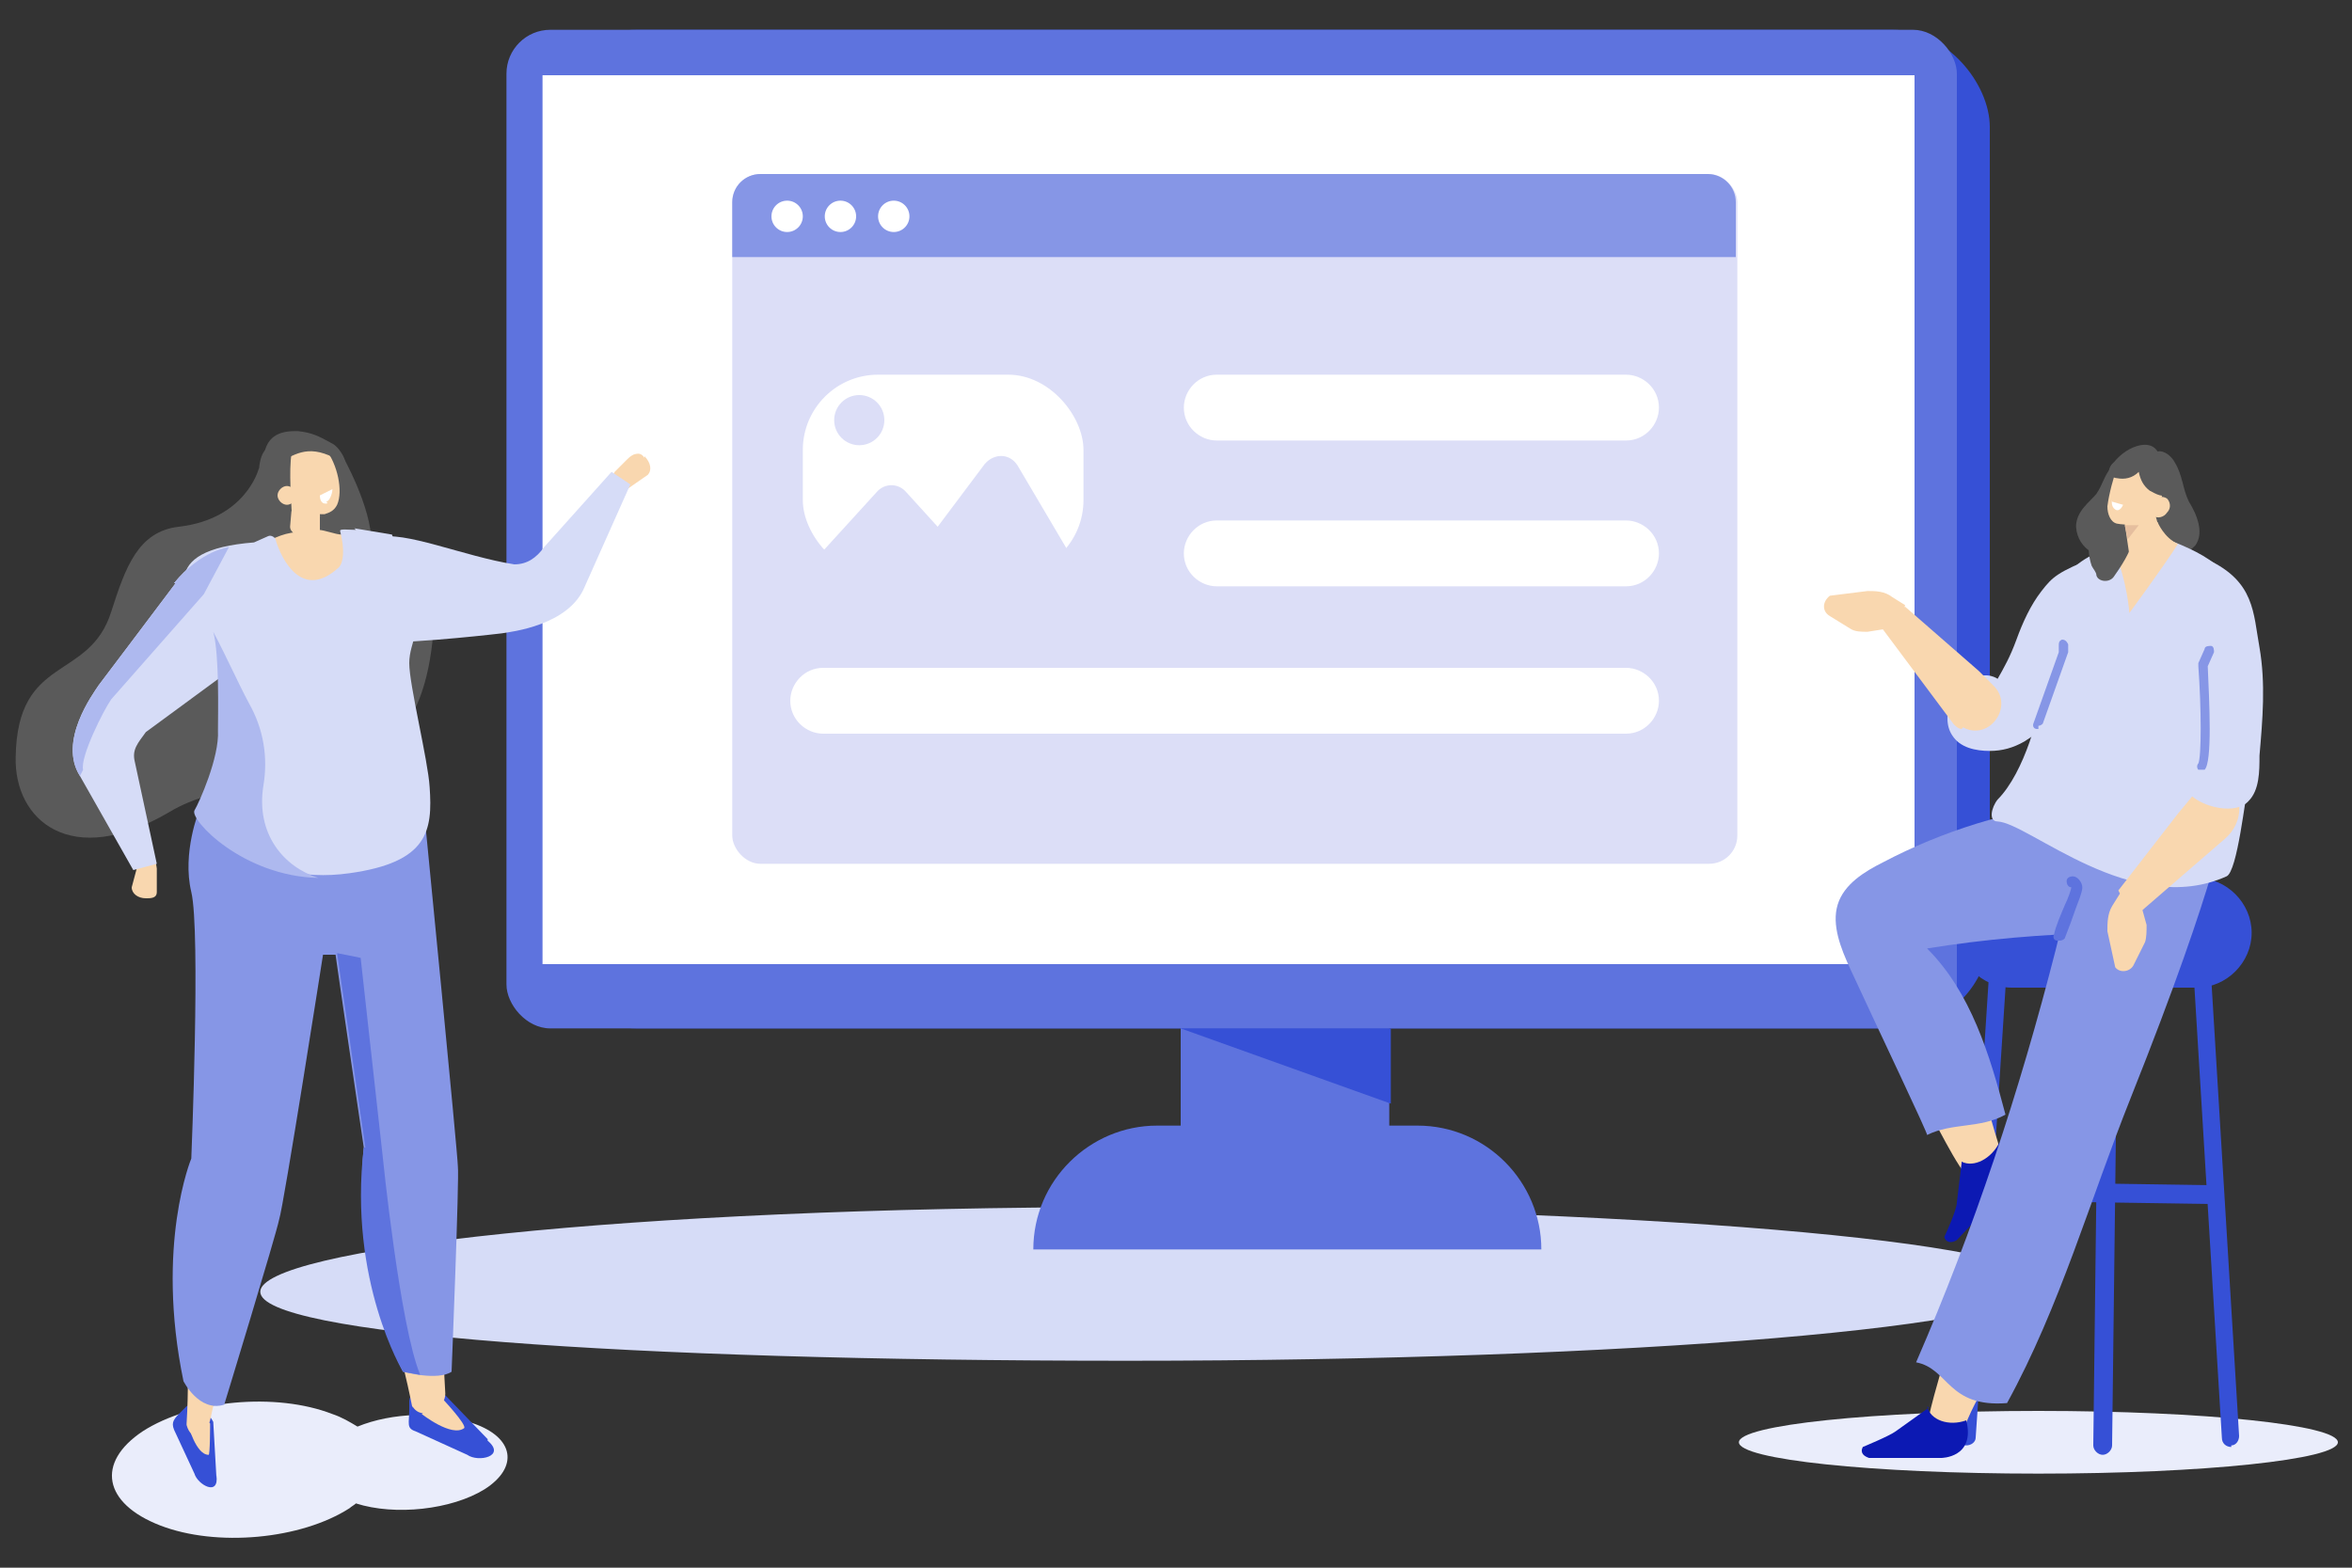 <?xml version="1.0" encoding="UTF-8"?><svg id="_レイヤー_2" xmlns="http://www.w3.org/2000/svg" width="150" height="100" viewBox="0 0 150 100"><rect x="0" y="0" width="150" height="100" fill="#333333" stroke="none"/><defs><style>.cls-1,.cls-2{fill:#eaedfb;}.cls-3,.cls-4{fill:#5a5a5a;}.cls-5{fill:#e5be9e;}.cls-5,.cls-6,.cls-7,.cls-8,.cls-4,.cls-2,.cls-9,.cls-10,.cls-11{fill-rule:evenodd;}.cls-6{fill:#0c19b3;}.cls-12{fill:#5e73de;}.cls-13,.cls-7{fill:#fff;}.cls-14{fill:#aeb9ef;}.cls-15{fill:none;}.cls-8,.cls-16{fill:#d6dcf7;}.cls-17,.cls-10{fill:#8696e6;}.cls-18{fill:#dcdef7;}.cls-9,.cls-19{fill:#f9d7af;}.cls-20{fill:#3650d6;}.cls-21,.cls-11{fill:#3650d6;}</style></defs><g id="_レイヤー_2-2"><path class="cls-16" d="M130.2,81.9c0,2.7-26.1,4.9-58.3,4.9-32.2,0-55.3-1.7-55.3-4.4s23.1-5.4,55.3-5.4c32.2,0,58.3,2.2,58.3,4.9Z"/><ellipse class="cls-16" cx="56.3" cy="81" rx="23.6" ry="3"/><rect class="cls-12" x="75.3" y="53.9" width="13.3" height="23.9"/><path class="cls-12" d="M73.9,71.8h16.5c4.4,0,7.9,3.6,7.9,7.9h-32.4c0-4.4,3.6-7.9,7.9-7.9Z"/><rect class="cls-21" x="34.4" y="1.9" width="92.5" height="63.7" rx="6.2" ry="6.2"/><rect class="cls-12" x="32.3" y="1.9" width="92.5" height="63.7" rx="2.8" ry="2.8"/><rect class="cls-13" x="34.6" y="4.8" width="87.5" height="56.7"/><polygon class="cls-21" points="75.3 65.6 88.7 65.6 88.7 70.4 75.3 65.6"/><rect class="cls-18" x="46.7" y="11.1" width="64.1" height="44" rx="1.8" ry="1.8"/><path class="cls-17" d="M48.5,11.1h60.4c1,0,1.8.8,1.8,1.8v3.5H46.7v-3.5c0-1,.8-1.8,1.8-1.8Z"/><circle class="cls-13" cx="50.2" cy="13.8" r="1"/><circle class="cls-13" cx="53.6" cy="13.8" r="1"/><circle class="cls-13" cx="57" cy="13.8" r="1"/><rect class="cls-13" x="51.2" y="23.9" width="17.9" height="12.8" rx="4.8" ry="4.8"/><path class="cls-13" d="M103.7,28.1h-26.1c-1.1,0-2.1-.9-2.1-2.1h0c0-1.1.9-2.1,2.1-2.1h26.1c1.1,0,2.1.9,2.1,2.1h0c0,1.1-.9,2.1-2.1,2.1Z"/><path class="cls-13" d="M103.7,37.4h-26.1c-1.1,0-2.1-.9-2.1-2.1h0c0-1.1.9-2.1,2.1-2.1h26.1c1.1,0,2.1.9,2.1,2.1h0c0,1.1-.9,2.1-2.1,2.1Z"/><path class="cls-13" d="M103.7,46.8h-51.2c-1.1,0-2.1-.9-2.1-2.1h0c0-1.1.9-2.1,2.1-2.1h51.2c1.1,0,2.1.9,2.1,2.1h0c0,1.1-.9,2.1-2.1,2.1Z"/><path class="cls-18" d="M68.5,35.8l-3.6-6.1c-.5-.8-1.5-.8-2.1-.1l-3,4-2-2.2c-.5-.6-1.4-.6-1.9,0l-4.1,4.5c.5.5,1.2.9,1.9.9h12.8c.8,0,1.6-.4,2-1Z"/><circle class="cls-18" cx="54.8" cy="26.8" r="1.6"/><path class="cls-1" d="M9.1,91.3c3.1-2,8.5-2.5,12.1-1.1.6.2,1.1.5,1.6.8,2.2-.9,5.2-1,7.4-.2,2.6.9,2.9,2.8.7,4.2-2.1,1.3-5.7,1.7-8.2.9-.1.1-.3.2-.4.3-3.1,2-8.5,2.5-12.1,1.1-3.6-1.4-4.1-4-1.1-6Z"/><path class="cls-20" d="M31.1,91.8l-2.8-2.9c-.4-.2-1.2-.2-1.8,0-.3,0-.4.3-.4.5v.5c0,.9-.2,1.2.4,1.4l3.3,1.5c.7.5,2.5.1,1.3-.9Z"/><path class="cls-19" d="M28.2,89.2s1.6,1.7,1.4,1.9c-.8.6-2.7-.9-2.7-.9,0,0,1-1,1.3-1Z"/><path class="cls-19" d="M26.3,89.7c.6,1,2.1.2,2.1-.8-.4-5.9.6-10.6.2-16.1-.4-6.2-.9-6.3-1.5-15.7l-5.7,1.3c1.5,6.8,2.5,15.3,2.5,15.3-1.1,6.7.8,8,2.4,16.1Z"/><path class="cls-20" d="M13.8,94.2l-.2-3.5c-.2-.4-.6-.8-1.1-1.1-.2-.1-.4,0-.6.1l-.3.3c-.5.5-.7.7-.5,1.2l1.3,2.8c.2.7,1.6,1.5,1.4.1Z"/><path class="cls-19" d="M13.4,90.8s0,2.1-.1,2c-.8,0-1.3-1.9-1.3-1.9,0,0,1.2-.4,1.4-.1Z"/><path class="cls-19" d="M11.9,90.9c.3,1.1,1.2.8,1.5-.3,1.2-5.8,3.4-10.1,4.5-15.5,1.2-6.1.8-6.3,2.7-15.6l-5.8-.3c-.3,6.9-1.7,15.5-1.7,15.5-2.8,6.2-.7,7.9-1.2,16.1Z"/><path class="cls-17" d="M12.7,51.7s-1.1,2.7-.5,5.2c.6,2.5,0,17,0,17,0,0-2.3,5.5-.5,14.2,0,0,1,2,2.6,1.5,0,0,3.3-10.8,3.5-11.8.3-.9,2.8-16.9,2.8-16.9h.8c0,.1,1.8,12.3,1.8,12.3,0,0-.9,7.3,2.5,14.3,0,0,2.2.6,3.1,0,0,0,.5-12.4.4-13.1,0-.7-2.1-22.1-2.1-22.1l-14.5-.6Z"/><path class="cls-19" d="M41.1,29.1h0c.4.4.5.9.2,1.2l-1.3.9c-.3.3-.1,0-.5-.3h0c-.4-.4-.7-.1-.3-.8l.8-.8c.1-.1.2-.2.4-.3.3-.1.5-.1.7.2Z"/><path class="cls-4" d="M16.5,29.9s-.8,3.2-5.1,3.7c-2.6.3-3.4,2.6-4.3,5.4-1.4,4.5-6,2.7-6.1,9.3-.1,4,3.5,7.2,9.8,3.5,6.3-3.8,16.4,1.2,16.9-12.6,0-2.4-4.1-2.3-4-4.5,0-2.4-1.9-5.7-1.9-5.7l-5.3.9Z"/><path class="cls-16" d="M24,41.1c-2.6,0-2.1-2.3-2.1-2.3l2.2-4.5c1.6-.5,5.5,1.2,8.7,1.7.8,0,1.4-.4,1.9-1.1l4.3-4.8,1.2.8-2.9,6.5c-1,2.5-4.7,2.9-5.3,3,0,0-5,.6-8.1.6Z"/><path class="cls-19" d="M24.8,39s-.2-5.1-3-4.9c-.4,0-1.1-.3-1.5-.3-2.3.2-2,.2-3.7.9-.6.3-1,2.1-.8,2.8l-1,2.1,10-.6Z"/><path class="cls-16" d="M22.7,33.8c-.5,0-1.1-.1-1,.1.3,1.2.2,2-.1,2.3-2.4,2.2-3.7-.7-4-1.7,0-.2-.3-.4-.5-.3l-.9.4c-6.3.5-4.5,3.4-3.2,6,0,0,2.4,4.3,2.5,6.2,0,1.7-1.3,4.3-1.6,4.8-.3.7,2,5,8.4,4.1,5-.7,5.3-2.7,5.1-5.5-.1-1.7-1.3-6.5-1.3-7.9,0-1.4,1-2.3.2-4.5-.8-2.2-1.3-3.7-1.3-3.7l-2.4-.4Z"/><path class="cls-19" d="M19.6,34.4h.1c.4,0,.7-.2.7-.6v-2.2c0-.4-.2-.7-.6-.8h-.1c-.4,0-1,.1-1,.5l-.2,2.3c0,.4.6.7,1,.7Z"/><path class="cls-19" d="M20.5,32.9s-.9,0-1.7-.8c0,0,.8,1.3,1.6,1.4v-.6Z"/><path class="cls-3" d="M22,29.4s.7,2.2-.5,2.9-2.2-3.9-2.2-3.9l2.7,1.1Z"/><path class="cls-19" d="M17.9,28.7c.3-.6.8-.8,1.3-.6.4-.3,1,0,1.6.6.7.9,1.1,2.6.7,3.5-.2.4-.5.5-.8.6-.3,0-.6,0-.9,0-1.1-.2-1.1,0-1.6-.7-.7-.9-.6-2.5-.3-3.4Z"/><path class="cls-3" d="M18.6,28.9c-.2,1.1,0,3.4,0,3.7,0,0-2.1.2-2.1-2.2,0-3,1.9-1.7,1.9-1.7l.3.2Z"/><path class="cls-3" d="M18,29.4c1.1-.6,2-1.1,4,.2.1-.3-.4-1.1-.8-1.3-.9-.5-1.3-.7-2.2-.8h-.2c-1.3,0-1.9.6-2,1.8,0,.1-.2.6-.2.7l.4-.2c0,.7.2-.4.9-.4Z"/><path class="cls-13" d="M20.8,32h0c.2,0,.4-.5.4-.8l-.8.4c0,.4.2.6.5.5Z"/><path class="cls-19" d="M9.3,57.3h0c-.5,0-.9-.3-.9-.7l.4-1.5c0-.4,0-.1.5-.1h0c.5,0,.6-.4.7.4v1.1c0,.1,0,.3,0,.4,0,.3-.2.4-.6.4Z"/><path class="cls-16" d="M11.1,37.2c1.7-2.1,3.5-2.3,3.5-2.3l-.4,8.2-4.9,3.6c-.5.7-.9,1.1-.7,1.9l1.4,6.5-1.5.4-3.4-6c-1.4-2.2.8-5.2,1.2-5.8,0,0,3.1-4.1,4.9-6.5Z"/><path class="cls-14" d="M11.1,37.2c1.7-2.1,3.5-2.3,3.5-2.3l-1.6,3-5.9,6.7c-.5.7-2,3.7-1.8,4.5l-.2.4c-1.4-2.2.8-5.2,1.2-5.8,0,0,3.1-4.1,4.9-6.5Z"/><path class="cls-19" d="M17.7,31.6c0,.3.3.6.6.6.3,0,.6-.3.6-.6,0-.3-.3-.6-.6-.6-.3,0-.6.3-.6.6Z"/><path class="cls-14" d="M12.4,51.7c.3-.5,1.6-3.4,1.5-5.1,0-1.1.1-4.8-.3-6.3.9,1.7,1.6,3.3,2.3,4.6.9,1.6,1.2,3.4.9,5.2-.5,3.1,1.3,5.2,3.5,5.9-4.8-.1-8.2-3.7-7.9-4.3Z"/><path class="cls-12" d="M23.3,73.2l-1.8-12.4,1.5.3,1.4,12.6s1.1,10.9,2.4,14l-1.1-.2s-3.5-5.8-2.5-14.3Z"/><path class="cls-2" d="M110.9,92c0,1.1,8.5,2,19.1,2,10.5,0,19.1-.9,19.1-2,0-1.1-8.5-2-19.1-2-10.5,0-19.1.9-19.1,2Z"/><path class="cls-8" d="M125.8,43.2c-.5.2-1,1-1.3,1.5-.4.7-.4,1.6,0,2.2.5.8,1.5,1,2.4,1,.8,0,1.5-.2,2.2-.6,1-.6,1.7-1.4,2.3-2.3,1.7-2.5,3.2-6.4,2.3-9.5-2.5,1-2.8,1.3-3.5,2.2s-1.2,2-1.6,3.1-.8,1.8-1.2,2.5c0,0-.7-.5-1.5,0Z"/><path class="cls-21" d="M134.1,92.8h0c-.3,0-.6-.3-.6-.6l.4-32.8c0-.3.3-.6.6-.6h0c.3,0,.6.3.6.6l-.4,32.8c0,.3-.3.6-.6.6Z"/><path class="cls-11" d="M143.6,59.5h0c0-1.9-1.6-3.5-3.5-3.5h-11.8c-1.9,0-3.5,1.6-3.5,3.5h0c0,1.9,1.6,3.5,3.5,3.5h11.8c1.9,0,3.5-1.6,3.5-3.5Z"/><path class="cls-21" d="M125.4,92.2s0,0,0,0c-.3,0-.6-.3-.5-.6l.9-13.2,1.1-17c0-.3.3-.6.6-.5.3,0,.6.3.5.6l-1.1,17-.9,13.2c0,.3-.3.5-.6.5Z"/><path class="cls-21" d="M141,76.8h0l-13.4-.2c-.3,0-.6-.3-.6-.6,0-.3.3-.6.6-.6h0l13.4.2c.3,0,.6.3.6.6,0,.3-.3.6-.6.6Z"/><path class="cls-21" d="M142.3,92.3c-.3,0-.6-.2-.6-.6l-1.9-31.2c0-.3.2-.6.5-.6.3,0,.6.2.6.5l1.9,31.2c0,.3-.2.6-.5.6,0,0,0,0,0,0Z"/><path class="cls-19" d="M126.2,68c.3,1.6.7,3.2,1.2,4.8.1.4.3.8.2,1.2,0,0,0,0,0,0,0,.8-.8,1.4-1.6,1.3-.2,0-.4,0-.6-.3-1.2-1.6-2.2-4.1-3.4-5.7,1.3-.7,2.6-1.1,4.2-1.2Z"/><path class="cls-19" d="M127.3,87.3c-.8,1.2-1.5,2.4-2,3.7-.1.3-.3.6-.5.9,0,0,0,0,0,0-.5.4-1.3.3-1.7-.2-.1-.1-.2-.3-.2-.6.2-1.7,1.1-3.9,1.3-5.6,1.1.4,2.2.9,3.2,1.8Z"/><path class="cls-6" d="M125.1,74.2l-.3,2.5c0,.5-.8,2.2-.8,2.2h0c.1.4.5.4.8.2l3.2-3.4s1.5-1.5-.5-2.8c-.5,1-1.6,1.6-2.4,1.2Z"/><path class="cls-4" d="M137.6,28.8c.4-.1.9.3,1.1.7.5.8.5,1.7.9,2.5.5.8,1,2,.4,2.8-1.3,1.3-2.5.3-3.4.1-.7-.1-.8.3-1.5.5-1.1.4-2.6-.3-2.7-1.8,0-1,.9-1.6,1.3-2.1.4-.6.4-.9.8-1.5.6-1.3,2.5-2.2,3.1-1.2Z"/><path class="cls-10" d="M135.9,70c-2.6,6.5-4.5,13.3-7.9,19.5-3.8.3-3.7-2.2-5.8-2.6,3.7-8.5,6.6-17.3,8.9-26.3.6-2.4,1.2-4.9,1.8-7.3.4-1.3.8-2.6,2-3.3,1-.5,2.3-.4,3.3.2,1,.5,2.8.8,3.8,1.5,0,.2-.4,4-6.1,18.3Z"/><path class="cls-10" d="M132.4,51.2c-4.3.5-8.5,1.8-12.3,3.8-1.2.6-2.5,1.4-2.9,2.7-.4,1.3.2,2.8.8,4.1,1.8,3.9,5,10.6,4.9,10.6,1.6-.8,3.4-.4,5-1.3-1-3.8-2.2-7.8-5-10.6,3.7-.6,7.4-.9,11.1-1,.8-3,1.3-6.2,1.6-9.3-1.3.4-2.5.8-3.8,1.2,0,0,.1-.1.6-.3Z"/><path class="cls-8" d="M137.7,34.2c1.3.5,2.6,1,3.6,1.8,1.1.8,2,2,2.1,3.4,0,.7-.1,1.5-.3,2.2-.7,3.3,1.1,5.1.3,8.4-.2.7-.7,5.6-1.4,5.9-6,2.7-12.6-3.4-14.6-3.5-.6,0-.4-.9,0-1.4,1.7-1.7,2.8-5.7,2.8-7.2,0-2,.6-1.4.6-3.4,0-.8,0-1.7.3-2.5.4-1.2,1.5-2.2,2.8-2.7s2.5-.7,3.8-1c0,0,0,0-.1-.1Z"/><path class="cls-9" d="M125.1,46.5c-.2,0-.4-.2-.5-.3l-5-6.7,1.9-.8,4.7,4.1.9.9c1.4,1.3-.2,3.6-1.9,2.7Z"/><path class="cls-6" d="M123,89.8l-2.1,1.5c-.4.3-2.1,1-2.1,1h0c-.2.4.1.6.4.7h4.6s2.2,0,1.6-2.4c-1.1.4-2.3,0-2.5-.9Z"/><path class="cls-9" d="M138.9,34.7c-1.1,1.7-3.1,4.4-3.1,4.4,0,0-.1-1.9-1-4.1,1.1-.5,1.8-1.5,2.8-1.7,0,0,.4,1,1.3,1.4Z"/><path class="cls-19" d="M121,40l-1.9.3c-.4,0-.8,0-1.1-.2l-1.3-.8c-.5-.3-.5-.9,0-1.3h0l2.4-.3c.5,0,1.1,0,1.6.4l.8.5-.4,1.3Z"/><path class="cls-9" d="M141.4,49c.6.5,1.1,1.2,1.3,1.8.3,1,0,2-.8,2.7l-5.9,5.1-.9-1.8,3.8-4.9,2.4-2.9Z"/><path class="cls-8" d="M140.8,35.7c3,1.4,2.9,3.4,3.3,5.6.4,2.3.2,4.6,0,6.9,0,1,0,2.2-.7,2.9-.8.9-2.9.4-3.7-.4-.7-.7-.4-1.4-.5-2.4-.2-4.3-.2-8.5,1.5-12.6Z"/><path class="cls-19" d="M136.4,57.2l.5,1.8c0,.4,0,.8-.1,1.1l-.7,1.4c-.2.5-.9.6-1.2.2h0l-.5-2.3c0-.5,0-1.1.3-1.6l.5-.8,1.3.3Z"/><path class="cls-17" d="M140.4,49.1c0,0-.2,0-.2,0-.1-.1-.1-.3,0-.4.2-.4.2-3.5,0-6.2,0,0,0-.1,0-.2l.4-.9c0-.2.3-.2.4-.2.2,0,.2.3.2.4l-.4.9c.1,2.3.3,6.1-.2,6.6,0,0-.1,0-.2,0Z"/><path class="cls-12" d="M131.2,60s0,0,0,0c-.2,0-.3-.2-.2-.4.1-.5.4-1.2.7-1.9.2-.4.4-1,.4-1.1,0,0,0,0,0,0-.2,0-.3-.2-.3-.4,0-.2.2-.3.4-.3.3,0,.6.4.6.7,0,.1,0,.3-.4,1.3-.2.6-.5,1.4-.7,1.9,0,.1-.2.2-.3.2Z"/><path class="cls-17" d="M130,46.5s0,0-.1,0c-.2,0-.3-.2-.2-.4l1.6-4.5v-.4c0-.2,0-.3.2-.4.2,0,.3.1.4.3v.4c0,0,0,0,0,.1l-1.6,4.5c0,.1-.2.2-.3.2Z"/><path class="cls-4" d="M136,34.6c-.2.7-.7,1.5-1.2,2.2-.3.4-1,.3-1.1-.1,0-.2-.2-.4-.3-.6-.2-.6-.3-1.3,0-1.9.8-1.9,2.5.5,2.6.5Z"/><path class="cls-9" d="M135.4,32.6s.2,1.5.4,2.8c0,.3.3.6.6.7.3.1.7,0,.9-.2,0,0,.2-.1.2-.2.4-.3.5-.8.4-1.2-.3-1.2-.9-3.3-.9-3.3l-1.8,1.3h0Z"/><polygon class="cls-5" points="135.5 33.5 135.7 34.4 136.4 33.5 135.5 33.5"/><path class="cls-9" d="M138,30.9c.1-.4,0-.9-.5-1-.5-.1-1-.3-1.5-.5-.4-.1-.8.1-1,.5-.2.5-.5,1.6-.6,2.4,0,.5.2,1,.6,1.1.5.1,2,.2,2.4-.6.3-.6.5-1.2.7-1.8h0Z"/><path class="cls-4" d="M138.5,31.5c-.6.3-1,0-1.4-.2-.4-.3-.6-.7-.7-1.2-.4.4-.9.5-1.4.4-.2,0-.5-.2-.5-.4,0-.3.2-.6.5-.7.5-.3,1.1-.4,1.7-.4s1.2.3,1.5.8.4,1.2.2,1.7c0,0,0,0,0,0Z"/><path class="cls-9" d="M138.2,32.7c-.2.3-.6.4-.9.2-.2-.2-.3-.6,0-.9.2-.3.6-.4.9-.2.2.2.3.6,0,.9Z"/><path class="cls-7" d="M134.7,32l.7.2s-.2.5-.5.3c-.3-.2-.2-.6-.2-.6Z"/><rect class="cls-15" width="150" height="100"/></g></svg>